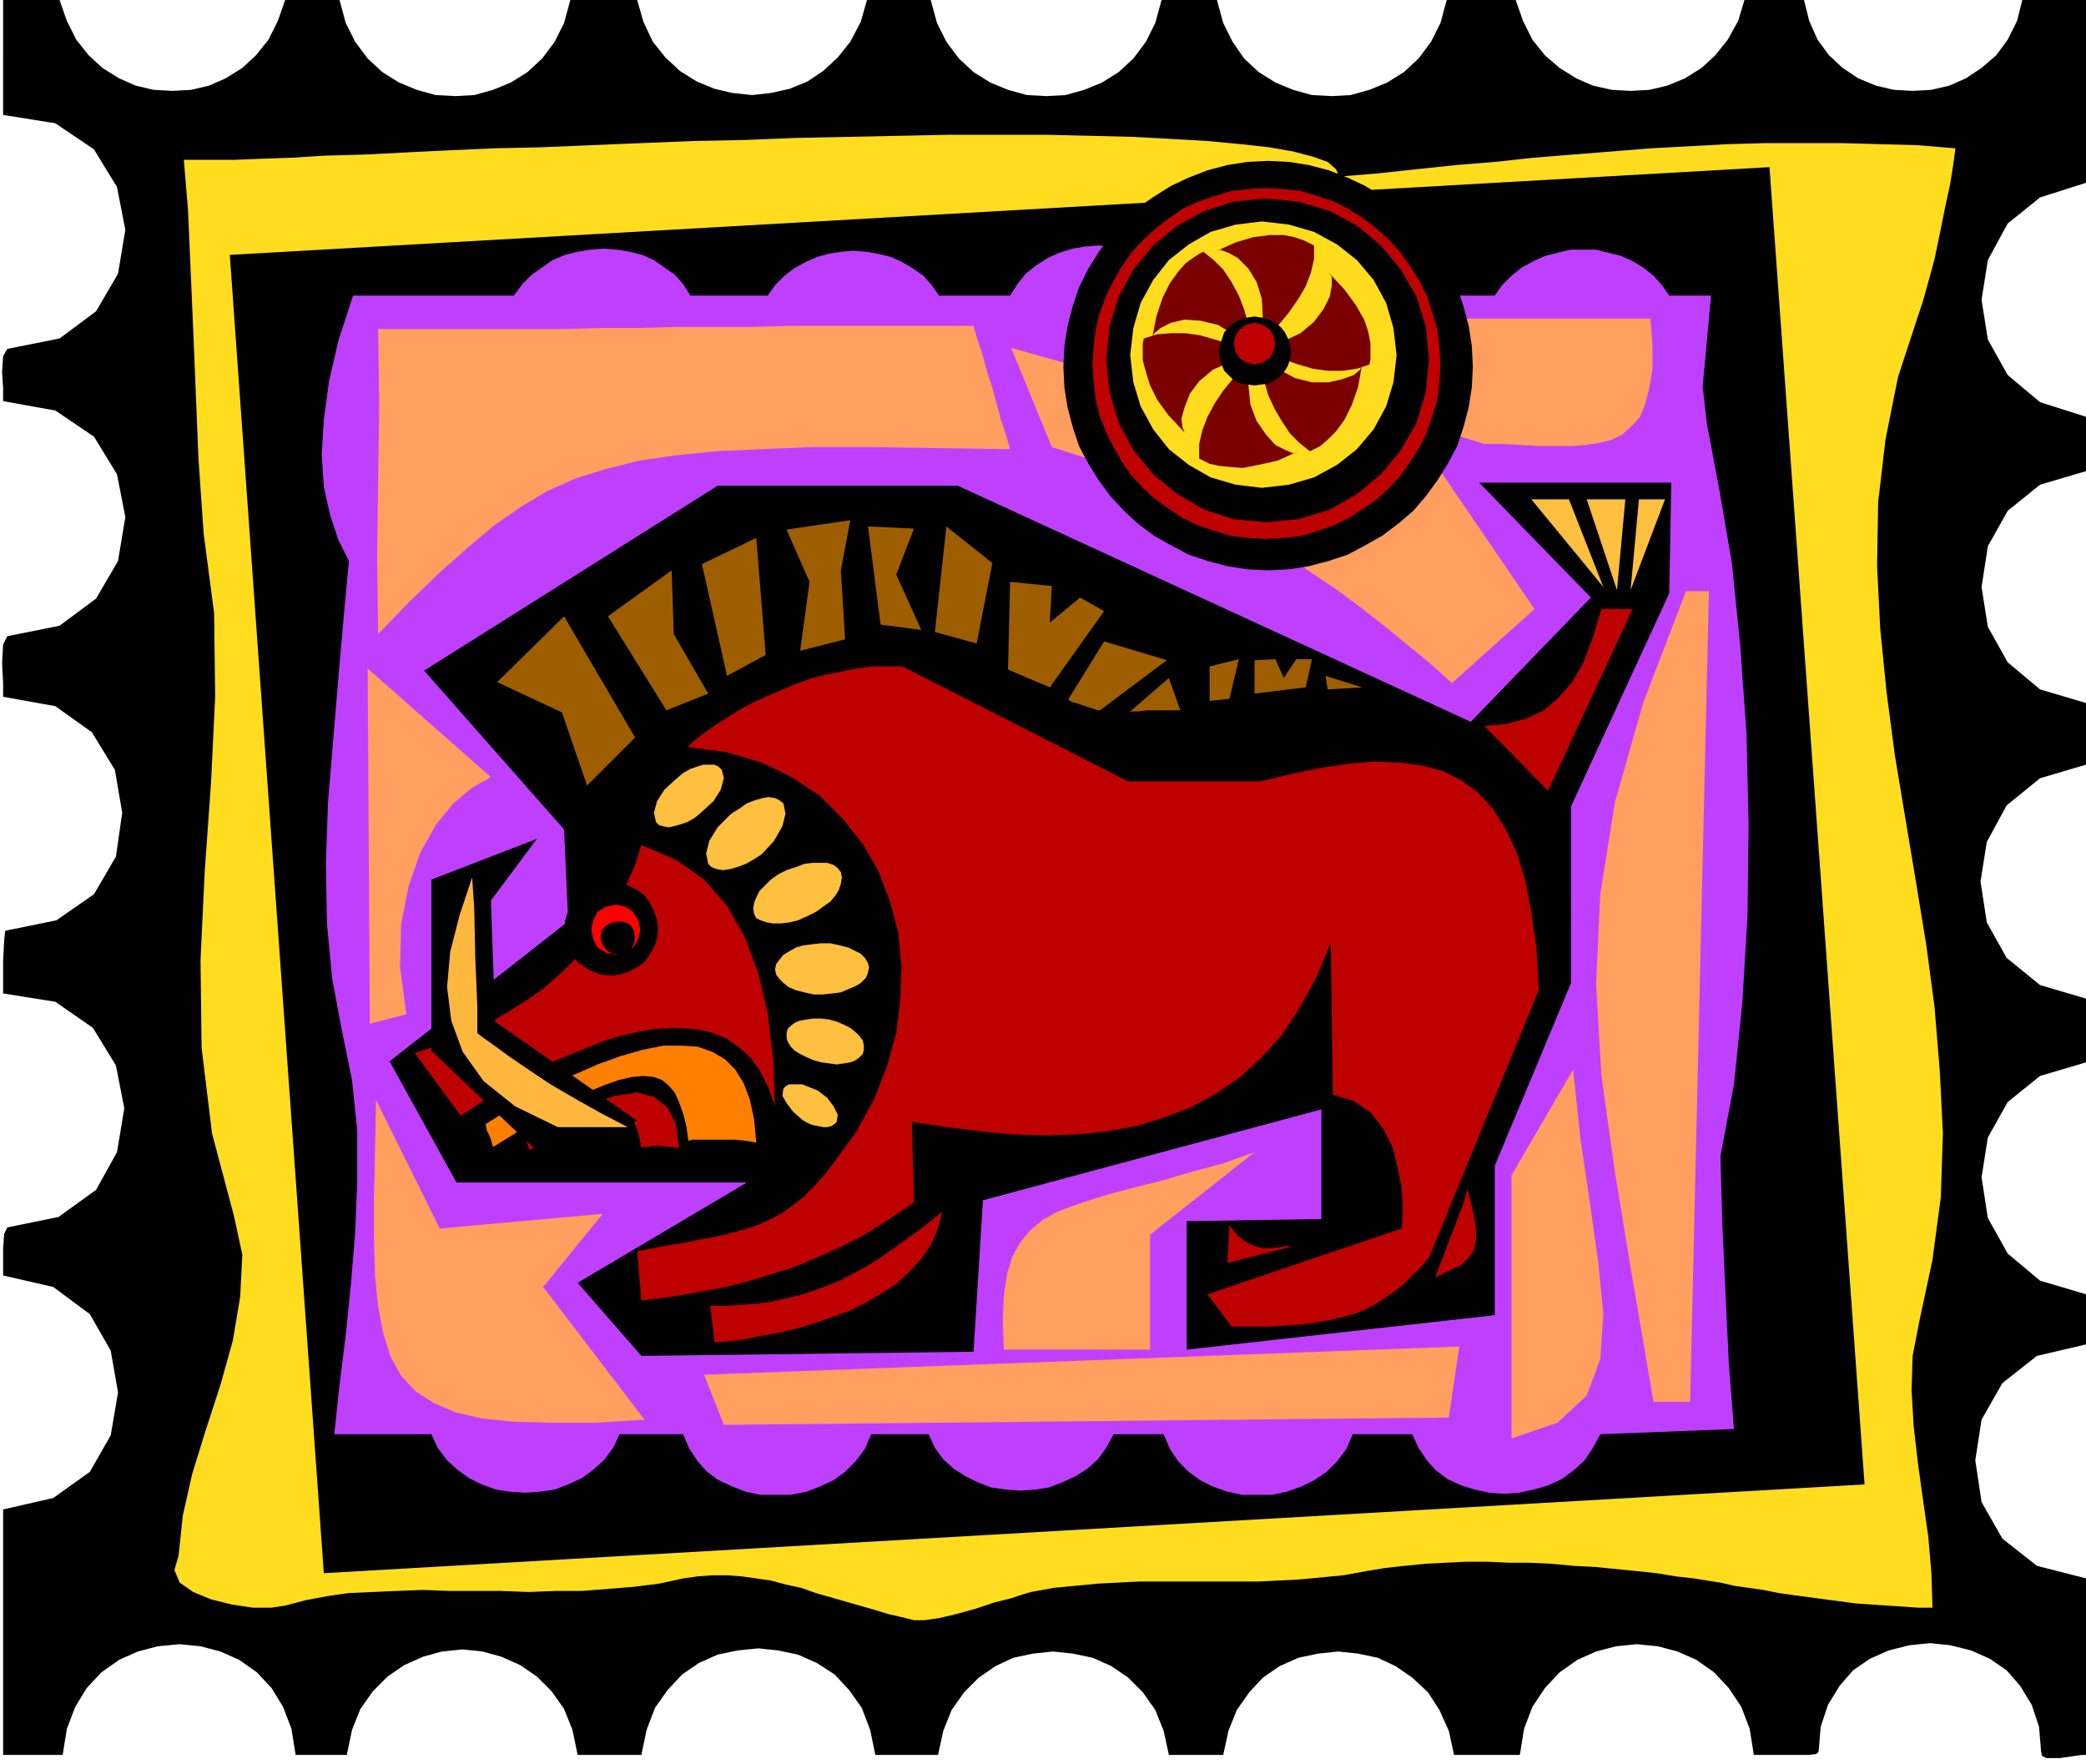 <svg xmlns="http://www.w3.org/2000/svg" fill-rule="evenodd" height="1.689in" preserveAspectRatio="none" stroke-linecap="round" viewBox="0 0 1997 1689" width="1.997in"><style>.pen1{stroke:none}.brush2{fill:#000}.brush3{fill:#ffdd1e}.brush5{fill:#bf0000}.brush12{fill:#7a0000}</style><path class="pen1 brush2" d="M3 0h54l7 20 9 18 12 15 13 12 16 10 16 7 17 4 18 1 18-1 17-4 16-7 16-10 13-12 12-15 9-18 7-20h52l6 22 9 18 12 16 14 13 16 10 17 7 18 5 19 1 18-1 18-5 17-7 16-10 14-13 12-16 9-18 6-22h64l6 21 9 19 12 15 14 13 16 10 17 7 17 4 19 2 18-2 18-4 17-7 15-10 14-13 12-15 10-19 6-21h61l6 22 9 18 12 16 14 13 16 10 17 7 18 5 19 1 18-1 18-5 17-7 16-10 14-13 12-16 9-18 6-22h53l6 22 9 18 11 16 14 13 16 10 17 7 18 5 19 1 18-1 18-5 17-7 16-10 14-13 12-16 9-18 6-22h66l7 20 9 18 12 15 14 12 16 10 16 7 18 4 18 1 18-1 17-4 17-7 16-10 13-12 12-15 10-18 6-20h57l5 20 8 18 11 15 13 12 15 10 17 7 17 4 18 1 18-1 17-4 16-7 15-10 14-12 11-15 9-18 5-20h61v175l-44 14-31 25-19 35-6 38 6 38 19 34 31 26 44 14v52l-44 13-31 25-19 34-6 39 6 38 19 34 31 26 44 13v59l-44 13-32 26-19 35-6 38 6 39 19 34 32 26 44 13v61l-44 13-31 25-19 34-6 38 6 39 19 34 31 26 44 13v48l-47 11-33 26-20 35-6 39 6 40 20 35 33 26 47 12v169h-4l-7 1-7 1-7 1h-13l-4-2-1-4-2-24-7-21-11-18-13-15-16-11-18-8-20-5-19-2-20 2-20 5-18 8-16 11-13 15-11 18-7 21-2 24-2 2-7 1h-53l-4-25-8-21-12-18-14-15-17-12-18-8-19-5-20-2-20 2-19 5-18 8-17 12-14 15-12 18-8 21-4 25h-63l-5-23-9-20-11-17-15-14-16-11-17-8-19-4-19-2-19 2-19 4-18 8-16 11-13 14-12 17-8 20-5 23h-52l-5-23-8-20-12-17-14-14-16-11-18-8-19-4-19-2-19 2-19 4-17 8-16 11-14 14-12 17-8 20-5 23h-60l-5-24-8-21-12-17-14-15-17-11-18-8-19-4-19-2-20 2-19 4-18 8-16 11-14 15-12 17-8 21-5 24h-61l-5-24-8-20-12-17-14-14-16-11-18-8-18-5-19-2-20 2-18 5-18 8-16 11-14 14-12 17-8 20-5 24h-49l-4-25-8-21-11-18-14-15-17-12-18-8-19-5-20-2-21 2-19 5-18 8-17 12-14 15-11 18-8 21-4 25H3v-235l48-11 35-25 20-35 7-41-7-40-20-35-35-26-48-11v-26l1-14 3-6 49-10 36-26 20-36 7-42-8-41-22-36-36-25-50-8v-32l1-19 1-9 49-10 36-25 21-36 6-42-7-41-22-36-35-25-50-9v-13l-1-19 1-18 4-8 50-10 35-26 21-36 7-42-8-41-22-36-37-25-50-9v-12l-1-16 1-15 4-7 50-10 35-26 21-36 7-42-8-41-22-36-37-25-50-8V0z"/><path class="pen1 brush3" d="M176 153h48l25-1 30-1 32-2 37-1 39-2 41-2 44-2 46-1 47-2 49-2 49-2 50-1 50-2 49-1 49-1 48-1h92l43 1 40 1 38 2 34 2 32 3 27 3 23 4 19 5 14 5 8 7 3 7 37-3 37-4 38-4 37-3 37-4 37-3 38-3 37-3 37-2 37-2 36-1h74l36 1 36 1 36 3-2 15-3 19-5 23-5 25-5 24-6 22-5 18-4 12-20 61-12 60-7 60-1 61 3 60 6 60 8 61 10 60 10 60 10 61 8 60 5 61 3 60-2 61-8 60-13 61-6 31-1 33 2 34 4 35 5 36 5 35 3 35 1 33h-14l-14-1-15-1-15-1-15-1-15-2-15-2-15-2-15-2-14-2-15-3-14-2-14-2-13-3-13-2-12-2-18-2-18-3-19-2-20-2-20-2-20-1-21-2-21-1h-20l-21-1h-20l-21 1-19 1-20 2-18 2-18 3-22 4-21 2-21 2-20 1-20 1h-114l-20 1-19 1-21 2-21 2-22 4-7 2-12 4-16 4-18 6-18 5-17 4-14 2h-10l-12-3-13-3-13-4-14-4-14-4-14-4-14-4-14-5-14-3-15-4-14-2-14-2-14-1h-14l-14 1-14 2-23 5-24 3-25 2-25 2h-25l-26 1-26-1h-50l-25-1-25 1-23 1-23 1-21 3-21 4-19 5-13 2h-18l-20-3-20-5-17-7-13-9-5-12 4-14 4-38 9-40 13-42 14-43 12-43 7-42 2-40-8-37-21-79-10-82-1-84 4-85 6-84 4-83-1-80-10-76-5-72-5-123-5-115-4-48z"/><path class="pen1 brush2" d="m220 244 1474-84 91 1261-1475 85-90-1262z"/><path class="pen1" style="fill:#bf3fff" d="M338 283h154l8-11 9-9 10-7 10-7 12-5 12-3 12-2 13-1 13 1 12 2 12 3 11 5 10 7 10 7 8 9 7 11h74l7-10 9-9 9-7 11-6 11-5 11-3 12-2 12-1 12 1 12 2 12 3 11 5 10 6 10 7 8 9 7 10h68l7-11 8-10 10-8 11-7 11-5 13-4 12-2 13-1 13 1 12 2 12 4 12 5 10 7 10 8 8 10 7 11h58l7-10 9-9 10-7 10-6 12-5 11-3 13-2 12-1 12 1 12 2 12 3 11 5 11 6 9 7 9 9 7 10h70l7-10 9-9 10-8 11-6 11-5 12-3 12-3h25l12 3 12 3 11 5 10 6 10 8 8 9 7 10h40l-5 55-3 32 4 35 12 64 12 70 8 79 6 84 2 87-1 87-5 84-8 78-13 69 2 68 3 65 3 64 5 64-128 5-7 13-8 12-11 10-11 8-13 6-14 4-14 3-14 1-14-1-14-3-13-4-13-6-11-8-9-10-8-12-6-13h-57l-6 14-9 12-10 10-12 8-12 6-14 5-14 3h-29l-14-3-14-5-12-6-11-8-10-10-8-12-6-14h-48l-7 13-8 11-10 9-11 7-13 6-13 5-13 2-14 1-14-1-14-2-13-5-12-6-11-7-10-9-8-11-6-13h-55l-6 14-9 12-10 10-11 8-13 6-13 5-15 3h-29l-14-3-13-5-13-6-11-8-9-10-8-12-6-14h-61l-6 13-9 12-10 9-11 8-13 6-13 5-14 2-14 1-15-1-13-2-14-5-12-6-11-8-10-9-9-12-6-13h-93l5-47 6-48 5-49 4-49 2-49v-49l-5-48-10-49-9-48-5-53-1-57 2-59 5-60 5-60 5-57 5-54-10-20-8-24-6-27-2-31 2-33 5-37 9-39 14-43z"/><path class="pen1 brush2" d="M1136 1169v123l295-33v-143l73-175V772l94-204 2-106h-184l107 110-115 119-491-226H687L406 642l134 152 4 88-171 134 64 116h278l-162 96 61 70 318-4 9-145 324-87v105l-129 2z"/><path class="pen1 brush5" d="m1156 1239 23 31h36l16-1 15-1 14-2 12-2 12-3 12-3 10-4 10-5 9-6 9-6 9-7 8-8 9-9 8-9 105-256-2-40-5-35-6-31-8-26-11-23-12-19-14-15-16-12-18-9-19-5-22-3-23-1-25 2-27 4-29 6-30 7h-126L864 638h-29l-15 2-15 3-15 3-15 4-14 5-14 6-14 6-13 6-13 7-11 7-11 7-10 7-9 7-8 7 37 5 34 10 29 14 27 18 22 22 19 24 15 26 11 29 8 30 3 31-1 32-4 33-9 32-12 31-17 31-21 29-10 13-10 11-10 10-10 8-10 7-11 6-11 5-11 4-11 3-12 3-13 3-12 2-14 3-14 2-15 3-15 3 4 47 16-2 16-2 17-3 16-3 16-3 16-4 17-5 16-5 16-5 17-7 16-7 17-8 16-8 16-10 17-11 16-11-2-77 33 5 33 4 31 3 31 1 30-1 29-3 28-5 26-8 26-10 24-13 22-15 21-19 20-22 17-26 16-29 14-33 2 145 20 6 16 11 12 15 9 18 5 20 4 20 1 20-1 18-186 63z"/><path class="pen1 brush5" d="m614 809 33 14 27 19 22 25 17 30 13 35 9 38 5 43 2 46-6-17-8-16-9-13-11-10-13-9-15-6-16-3-18-1-20 1-21 4-23 6-25 10-27 11-28 15-30 17-31 20-44-60 19-6 18-7 18-8 17-8 17-10 16-10 16-11 14-12 14-13 13-14 12-14 11-16 9-16 9-17 8-18 6-19zm66 441 4 35 14-1 15-2 15-3 17-3 17-4 17-5 17-6 17-6 16-8 15-9 14-9 13-12 11-12 9-13 7-16 4-16-16 13-15 11-14 10-14 10-13 8-13 7-13 7-13 5-13 5-13 4-13 3-13 3-14 2-14 1-15 1h-16zm741-555 21-2 19-5 17-8 14-12 13-15 11-19 9-24 8-27h30l-81 174-61-62z"/><path class="pen1" d="m562 752-24-70-62-29 64-63 68 116-46 46zm20-162 61-44 2 61 33 57-40 16-56-90zm90-50 24 107 37-20-9-112-52 25zm81-33 22 50-9 66 43-11-4-66 9-48-61 9zm78-3 12 94 39 5-24-53 17-44-44-2zm64 101 11-101 44 35-15 77-40-11zm70 36 2-84 40 4-2 35 29-24 23 13-52 73-40-17zm58 28 34-55 60 18-64 48h-1l-4-1-6-2-6-2-6-2-4-1-3-2v-1zm58 13 38-33 11 31h-32l-8 1h-6l-3 1zm77-11v-33l28-7-9 38-19 2zm43-39v32l49-6 6-27h-15l-12 18-8-18-20 1zm68 15 2 13 33-2-35-11z" style="fill:#9e5e00"/><path class="pen1" d="m1466 478 69 84-33-84h-36zm53 0 29 87 8-87h-37zm50 0h25l-33 87 8-87zM648 745l-12 11-7 11-3 11 2 9 3 3 4 1 5 1 5-1 7-2 6-2 7-4 6-5 12-11 7-11 3-11-2-8-3-3-4-2h-11l-6 2-6 2-7 4-6 5zm52 34-13 13-8 13-3 12 2 10 3 3 5 2 6 1 7-1 7-2 8-3 7-4 8-5 12-13 8-14 3-12-2-10-4-3-4-2-6-1-6 1-7 2-8 3-7 5-8 5zm53 54-8 4-7 5-6 6-5 5-3 6-2 5-1 6 1 5 2 4 4 2 6 2 6 1h8l8-1 8-2 9-4 8-4 7-5 7-5 5-6 3-5 2-6 1-6-1-5-3-4-4-3-6-2h-14l-8 1-8 3-9 3zm33 70-9 1-8 1-7 2-7 4-5 3-4 5-3 4-1 5 1 5 3 4 4 4 5 4 7 3 8 2 9 2h9l9-1 8-1 7-3 7-3 5-3 5-5 2-5 1-5-1-4-3-5-4-4-6-3-6-3-8-2-9-2h-9zm8 73-8-1h-7l-7 1-6 1-5 2-4 3-3 3-1 4v4l1 4 3 5 4 4 5 3 6 3 7 3 7 2 8 1 7 1 7-1 6-1 5-2 4-3 3-3 1-4v-4l-1-5-3-4-4-4-5-4-6-3-7-3-7-2zm-11 68-5-2-5-2-5-2h-13l-3 2-2 2-1 7 4 7 6 8 9 8 5 3 5 2 5 1 5 1h4l4-1 3-2 2-2 1-7-4-8-6-8-9-7z" style="fill:#ffbf3f"/><path class="pen1 brush5" d="m1177 1173-2 36 63-16h-7l-7 1-7 1h-8l-8-2-8-4-8-6-8-10zm228-35 5 21 3 16v13l-2 9-5 7-7 7-11 5-14 7 4-11 4-10 4-11 4-10 4-11 4-10 4-11 3-11z"/><path class="pen1 brush2" d="m584 844 9 1 9 3 8 4 7 5 5 7 4 8 3 9 1 9-1 9-3 8-4 7-5 7-7 5-8 4-9 3-9 1-9-1-8-3-7-4-7-5-5-7-4-7-3-8-1-9 1-9 3-9 4-8 5-7 7-5 7-4 8-3 9-1z"/><path class="pen1" style="fill:red" d="m590 866 9 2 7 5 5 8 2 9-2 9-5 8-7 5-9 2-10-2-8-5-4-8-2-9 2-9 4-8 8-5 10-2z"/><path class="pen1 brush2" d="m593 882 6 1 5 3 3 5 1 6-1 6-3 6-5 4-6 1-7-1-6-4-4-6-1-6 1-6 4-5 6-3 7-1z"/><path class="pen1" style="fill:#ff7f00" d="m465 1076 1 6 2 4 2 5 2 7 26-16 23-14 21-12 19-10 17-7 14-5 13-3 11-1 10 1 8 3 6 5 6 7 4 9 4 11 3 12 2 14 4-1h40l10 1 7 1 4 1-2-22-4-19-6-16-8-13-10-10-12-7-14-5-16-1h-17l-20 4-21 6-22 8-25 11-26 13-27 15-29 18z"/><path class="pen1 brush5" d="m503 1088 1 4 1 3 1 3 1 3 28-17 23-12 18-7 13-2 10 2 7 7 5 12 3 15 2-1h5l5-1h6l7 1h5l4 1h2l-3-23-8-16-13-10-16-4-21 3-25 8-29 13-32 18z"/><path class="pen1 brush2" d="m514 803-44 59 4 116 136 95-99 26-98-93V842l101-39z"/><path class="pen1" style="fill:#ffb73d" d="m452 840 2 29 1 48 2 47v25l5 4 10 7 15 11 19 13 21 14 24 14 25 14 25 13h-67l-41-20-30-24-20-28-11-30-4-32 3-34 9-35 12-36z"/><path class="pen1" d="m362 315 1 73-1 73-1 73 1 73 31-32 28-27 27-24 25-21 26-18 25-15 27-12 29-9 32-8 34-5 39-4 44-2 49-2h56l63 1 70 1-4-14-5-15-4-15-4-15-5-15-4-15-5-15-4-14H755l-36 1h-72l-36 1h-36l-36 1H362zm606 18 39 95 25 8 26 8 25 10 25 11 26 11 24 13 25 14 25 14 24 15 23 16 24 16 23 17 23 18 22 18 22 18 21 19 79-71-92-135-409-115zm68-28h544l2 26v22l-3 18-4 16-5 12-8 9-9 8-10 5-12 3-13 2-14 1h-31l-17-1-17-1h-18l-385-120zm578 261-41 107-27 95-14 88-4 86 5 87 13 93 17 103 20 117h35l18-776h-22zm-108 458-59 101v252l44-15 28-26 13-35 3-43-5-50-8-57-9-61-7-66zm-545 268-1-28 1-24 3-20 5-17 8-14 9-11 12-10 14-8 16-6 18-6 20-6 23-6 24-6 27-8 30-8 31-11-100 79v110H961zm436-3-723 27 19 48 694-7 10-68zM352 640l118 104-18 10-18 15-17 21-15 27-11 32-7 36-1 41 6 45-35 9-2-340zm8 413 61 123 156-14-57 70 97 127-47 3h-42l-36-1-30-3-26-6-21-9-17-11-14-15-10-18-7-22-5-26-3-30-1-35v-39l1-45 1-49z" style="fill:#ff9e5e"/><path class="pen1 brush2" d="m1214 154 20 1 19 3 19 5 18 7 17 8 16 10 16 11 14 13 12 14 11 15 10 16 9 18 6 18 5 19 3 19 1 20-1 20-3 19-5 19-6 18-9 17-10 16-11 15-12 14-14 12-16 12-16 9-17 9-18 6-19 5-19 3-20 1-20-1-19-3-19-5-18-6-17-9-16-9-16-12-13-12-13-14-11-15-10-16-9-17-6-18-5-19-3-19-1-20 1-20 3-19 5-19 6-18 9-18 10-16 11-15 13-14 13-13 16-11 16-10 17-8 18-7 19-5 19-3 20-1z"/><path class="pen1 brush5" d="m1212 180 17 1 17 2 16 5 15 5 14 7 14 9 13 10 12 11 11 12 9 13 9 14 7 14 5 16 5 16 2 17 1 17-1 17-2 17-5 16-5 15-7 14-9 14-9 13-11 12-12 11-13 9-14 9-14 7-15 5-16 5-17 2-17 1-17-1-17-2-16-5-15-5-15-7-13-9-13-9-12-11-11-12-9-13-8-14-7-14-6-15-4-16-2-17-1-17 1-17 2-17 4-16 6-16 7-14 8-14 9-13 11-12 12-11 13-10 13-9 15-7 15-5 16-5 17-2 17-1z"/><path class="pen1 brush2" d="m1212 190 31 3 30 9 26 14 23 19 19 23 15 26 9 29 3 31-3 31-9 30-15 26-19 23-23 19-26 15-30 9-31 3-31-3-28-9-26-15-23-19-19-23-14-26-9-30-3-31 3-31 9-29 14-26 19-23 23-19 26-14 28-9 31-3z"/><path class="pen1 brush3" d="m1208 212 26 3 24 7 22 12 19 15 16 19 12 22 7 24 3 26-3 26-7 23-12 22-16 19-19 15-22 12-24 7-26 3-25-3-24-7-21-12-19-15-15-19-12-22-7-23-3-26 3-26 7-24 12-22 15-19 19-15 21-12 24-7 25-3z"/><path class="pen1 brush12" d="m1199 337-17-16-16-10-17-4-15-1-13 3-10 5-6 5-2 5 4-21 6-18 7-14 8-11 7-8 7-5 6-4 4-2 10 8 9 9 8 12 7 13 5 13 4 14 3 14 1 13zm7 0 17 16 17 9 16 4h16l13-3 11-4 6-5 2-5-4 22-6 17-7 14-8 11-8 8-7 6-6 3-4 2-10-8-9-9-8-12-7-12-6-13-4-14-3-14-1-13z"/><path class="pen1 brush12" d="m1205 329 4-23-1-20-5-16-8-13-10-10-9-5-8-3-5 2 20-9 17-5 16-2h13l10 2 9 3 6 3 4 2v13l-3 13-5 13-7 12-9 13-9 11-10 10-10 9zm-6 15-4 23 2 20 6 16 9 13 9 10 10 5 7 3 5-2-20 9-18 4-15 3-13-1-10-1-9-2-6-3-4-2v-14l3-13 5-13 7-13 8-12 9-11 9-10 10-9zm6-13 23-4 17-8 13-11 9-12 6-12 2-11v-8l-3-4 15 16 11 15 8 14 4 12 2 11v15l-1 5-12 4-14 2h-14l-14-2-14-4-14-5-12-6-12-7z"/><path class="pen1 brush12" d="m1201 342-22 4-18 8-13 11-9 12-5 13-3 11 1 8 2 5-15-16-11-15-7-14-4-13-3-11v-16l1-5 13-4 13-1h14l14 2 14 4 13 4 13 6 12 7z"/><path class="pen1 brush2" d="m1201 303 7 1 7 2 6 3 5 4 4 5 3 6 2 6 1 7-1 7-2 6-3 5-4 5-5 4-6 3-7 1-7 1-7-1-7-1-6-3-4-4-5-5-2-5-2-6-1-7 1-7 2-6 2-6 5-5 4-4 6-3 7-2 7-1z"/><path class="pen1 brush5" d="m1201 309 8 2 6 4 4 6 2 8-2 8-4 6-6 4-8 2-8-2-6-4-4-6-2-8 2-8 4-6 6-4 8-2z"/></svg>
